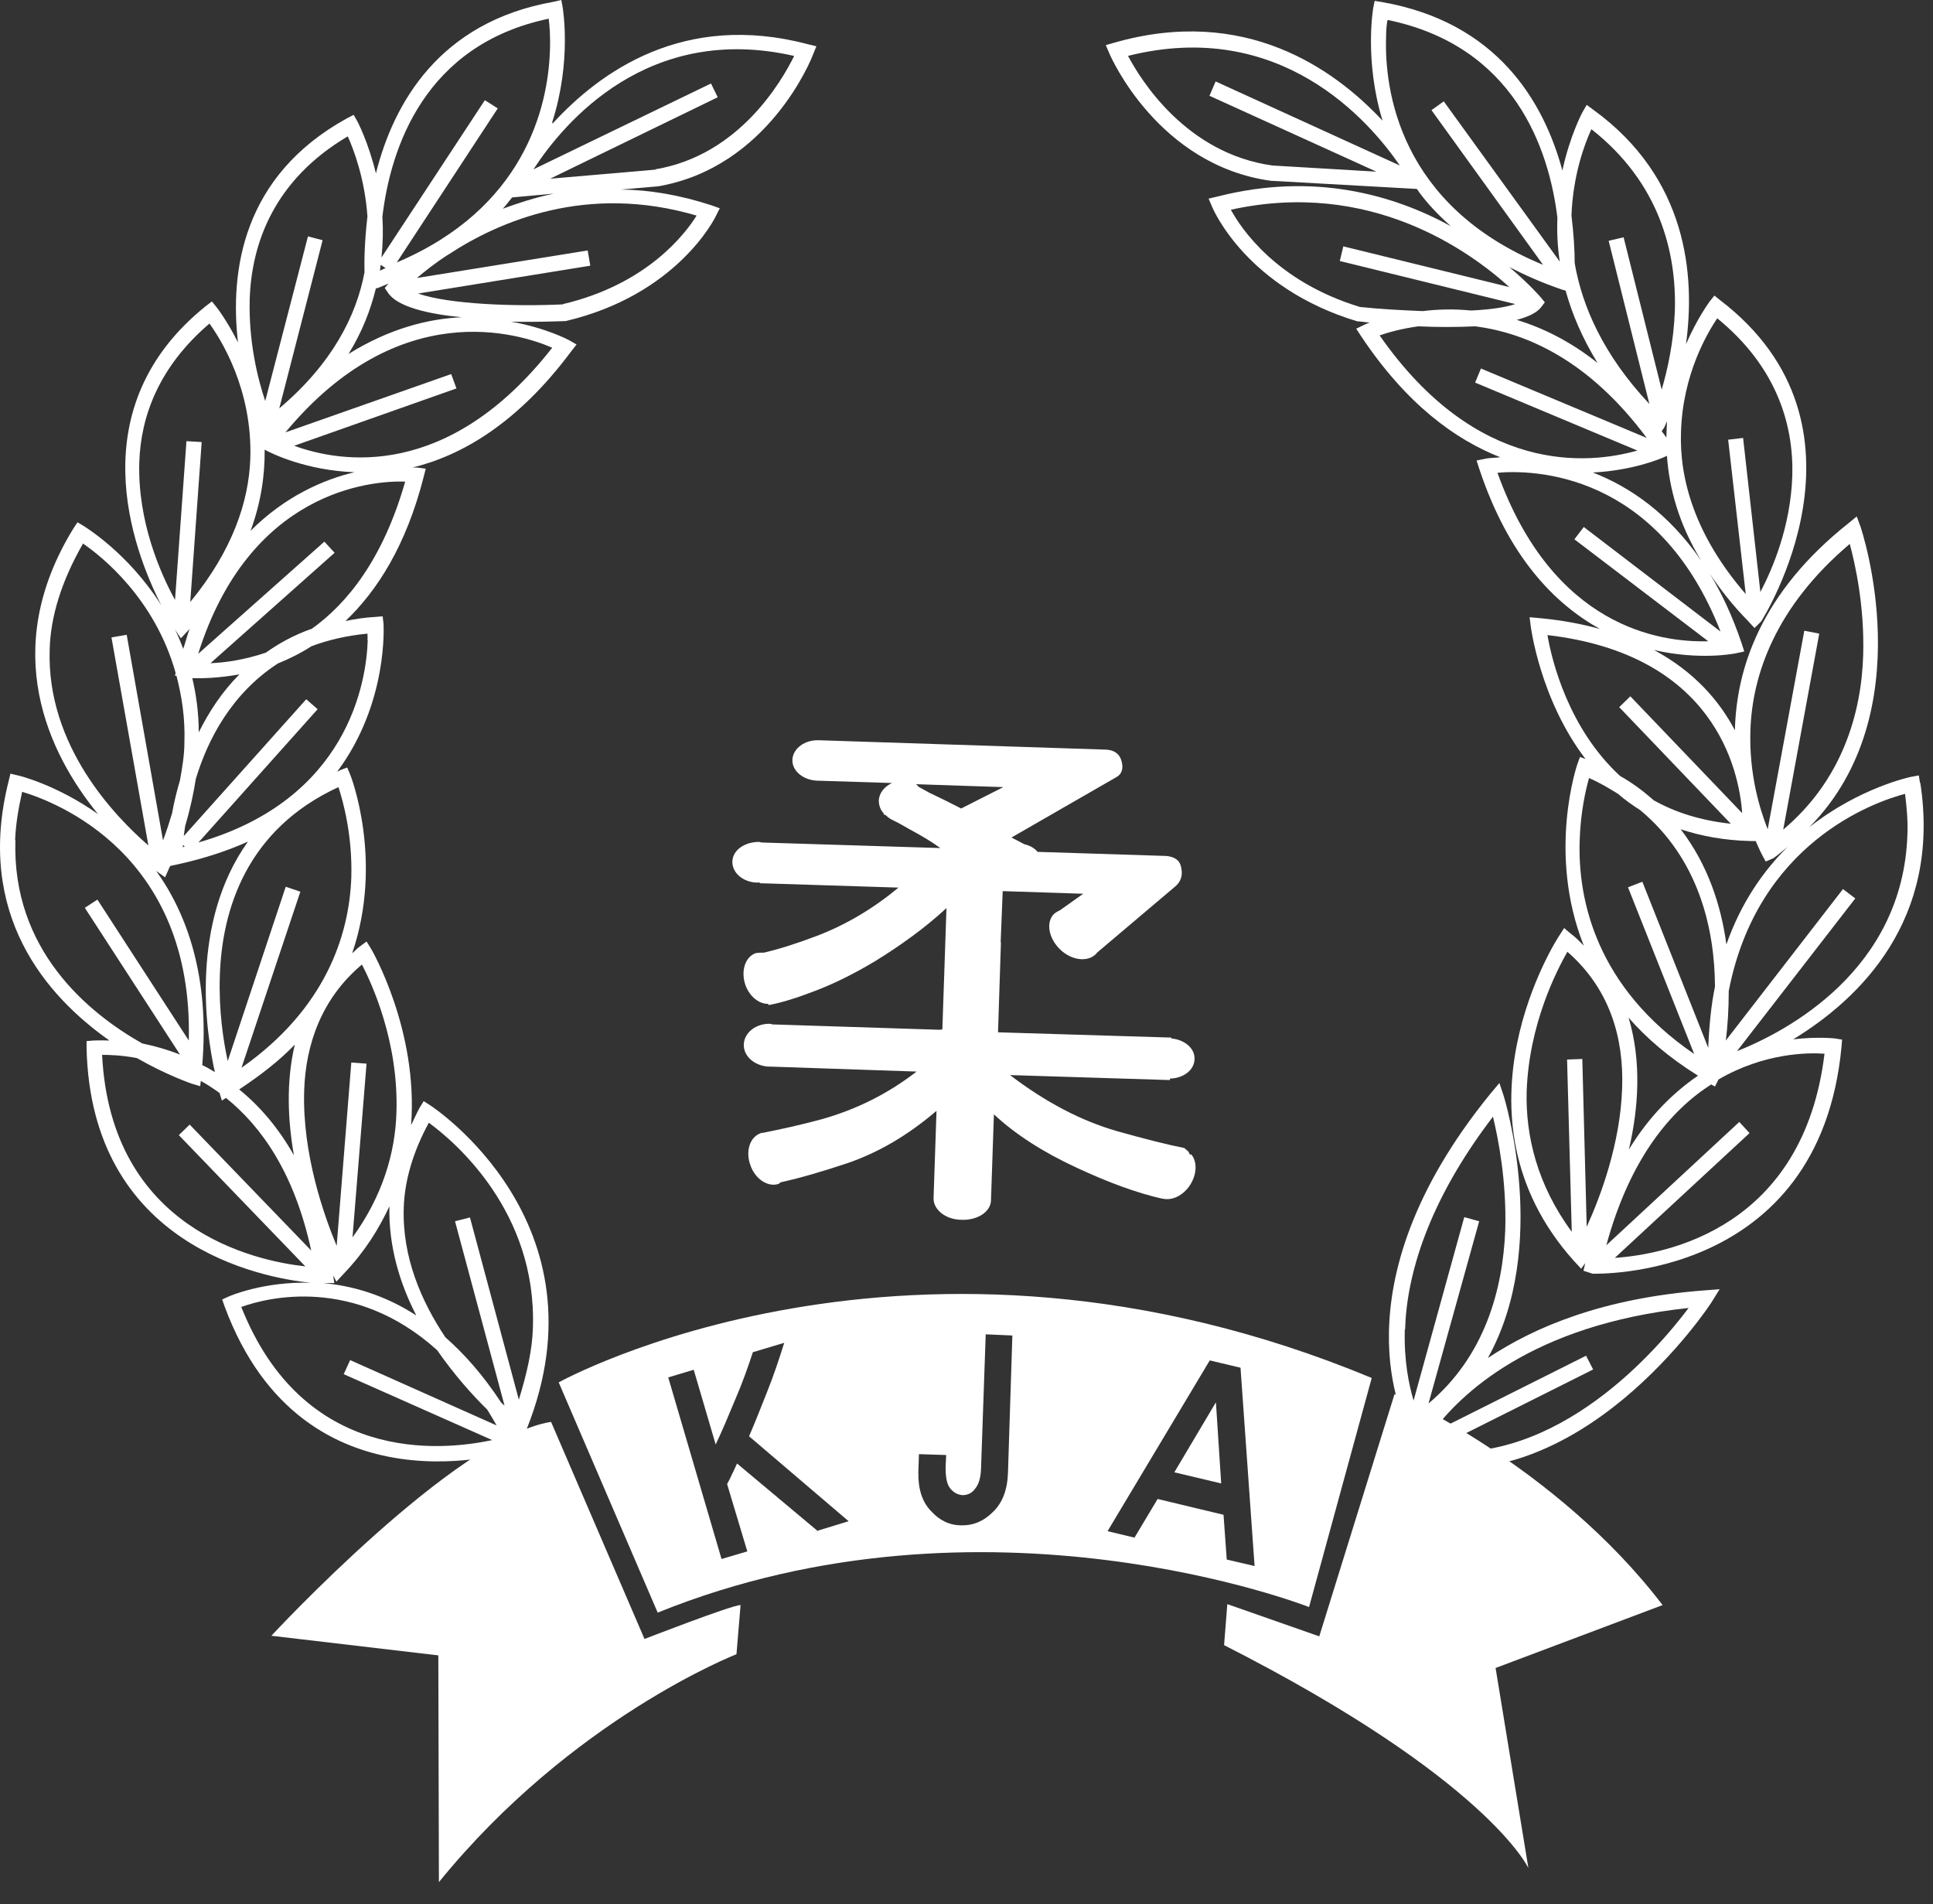 <svg width="66" height="65" viewBox="0 0 66 65" fill="none" xmlns="http://www.w3.org/2000/svg">
<rect x="0" y="0" width="66" height="65" fill="#333333" stroke="none"/>
<path d="M18.855 4.17C19.526 2.08 19.215 0.3 19.215 0.27L19.166 0L18.905 0.06C14.995 0.75 13.435 3.53 12.835 5.92C12.575 4.85 12.216 4.17 12.206 4.15L12.075 3.92L11.845 4.04C8.266 6.01 7.846 9.27 8.126 11.69C7.756 10.95 7.406 10.5 7.396 10.49L7.236 10.29L7.026 10.45C2.716 13.91 4.516 18.72 5.506 20.66C4.366 18.86 2.886 17.98 2.866 17.96L2.646 17.83L2.506 18.04C-0.054 22.21 1.666 25.73 3.346 27.79C1.936 26.79 0.636 26.47 0.606 26.47L0.356 26.41L0.296 26.66C-0.854 31.21 1.576 34 3.736 35.52C3.416 35.51 3.206 35.52 3.196 35.52L2.956 35.54V35.79C3.116 42.51 8.906 43.62 10.616 43.79C8.986 43.74 7.826 44.25 7.806 44.26L7.586 44.36L7.666 44.59C10.376 51.91 17.625 49.52 17.695 49.5L17.985 49.4L17.846 49.12L17.985 48.78C20.796 41.74 14.755 37.77 14.685 37.73L14.466 37.59L14.325 37.82C14.216 38.02 14.136 38.21 14.036 38.41C14.286 35.16 12.685 32.41 12.665 32.38L12.515 32.14L12.286 32.31C12.185 32.38 12.116 32.47 12.025 32.54C13.105 29.38 11.976 26.48 11.956 26.44L11.855 26.2L11.616 26.29C11.616 26.29 11.556 26.33 11.515 26.34C13.265 23.99 13.095 21.34 13.095 21.3L13.066 21.04L12.816 21.06C12.456 21.08 12.126 21.13 11.796 21.2C12.876 20.17 13.866 18.63 14.466 16.28L14.536 16L14.236 15.96C14.236 15.96 14.175 15.96 14.085 15.96C15.765 15.55 17.675 14.45 19.506 11.99L19.686 11.76L19.425 11.61C19.425 11.61 18.645 11.19 17.445 10.98C18.276 11 19.006 10.97 19.316 10.96C23.096 10.07 24.395 7.48 24.445 7.37L24.576 7.11L24.296 7.01C23.195 6.65 22.155 6.48 21.195 6.47L22.476 6.36C26.226 5.71 27.706 2.02 27.765 1.85L27.875 1.58L27.585 1.51C23.355 0.39 20.495 2.44 18.866 4.22L18.855 4.17ZM12.995 9.04L13.165 9.15C13.095 9.18 13.036 9.21 12.976 9.24C12.976 9.18 12.995 9.11 12.995 9.05V9.04ZM18.735 0.64C18.765 0.88 18.796 1.23 18.776 1.75C18.706 3.69 17.886 7.12 13.546 8.96L16.995 3.7L16.555 3.42L13.025 8.79C13.075 8.3 13.085 7.84 13.056 7.4C13.335 5.05 14.495 1.53 18.726 0.64H18.735ZM11.876 4.66C12.075 5.1 12.456 6.1 12.546 7.39C12.445 8.24 12.435 8.93 12.445 9.3C12.165 10.78 11.345 12.41 9.536 13.94L11.015 8.2L10.515 8.07L9.056 13.69C8.796 12.92 8.486 11.66 8.526 10.22C8.586 8.3 9.366 6.14 11.866 4.66H11.876ZM9.036 15.35C9.286 15.49 10.466 16.06 12.105 16.12C11.046 16.37 9.736 16.94 8.556 18.12C8.916 17.14 9.046 16.21 9.036 15.35ZM7.156 11.05C7.536 11.58 8.626 13.29 8.546 15.66C8.496 17.12 7.936 18.8 6.496 20.55L6.886 15.09L6.366 15.06L5.976 20.48C5.476 19.57 4.696 17.8 4.756 15.78C4.806 14.21 5.426 12.52 7.146 11.05H7.156ZM5.986 21.51L6.176 21.79L6.456 21.49C6.456 21.49 6.466 21.47 6.476 21.46C6.396 21.67 6.336 21.92 6.256 22.15C6.166 21.91 6.066 21.67 5.956 21.45C5.976 21.47 5.986 21.51 5.986 21.51ZM6.786 24.99C6.786 24.33 6.696 23.7 6.566 23.15C6.886 23.16 7.476 23.15 8.176 23.02C7.576 23.62 7.136 24.3 6.786 25V24.99ZM2.826 18.55C3.486 19 5.286 20.44 5.996 22.97L5.976 23.07H6.026C6.206 23.77 6.326 24.51 6.296 25.36C6.296 25.76 6.226 26.19 6.146 26.63C6.026 27.04 5.936 27.42 5.876 27.76C5.786 28.06 5.686 28.37 5.566 28.69L4.326 21.67L3.806 21.76L5.066 28.86C3.926 27.87 1.586 25.46 1.696 22.17C1.726 21.05 2.096 19.85 2.826 18.57V18.55ZM5.316 29.72L5.376 29.76L5.636 29.95L5.796 29.59C5.796 29.59 5.806 29.57 5.816 29.56L6.096 29.5C6.996 29.3 7.776 29.04 8.466 28.73C6.496 31.49 7.016 35.16 7.336 36.6C7.196 36.51 7.056 36.43 6.906 36.36C7.156 33.35 6.396 31.21 5.326 29.72H5.316ZM6.246 28.91C6.246 28.91 6.246 28.86 6.246 28.84L6.306 28.9C6.306 28.9 6.266 28.92 6.236 28.92L6.246 28.91ZM0.516 28.68C0.536 28.16 0.626 27.61 0.756 27.03C1.896 27.37 6.606 29.15 6.446 35.52L3.326 30.71L2.896 30.99L6.146 36C5.686 35.82 5.246 35.7 4.856 35.62C2.996 34.57 0.406 32.42 0.526 28.68H0.516ZM3.506 36.01C3.736 36.01 4.156 36.02 4.676 36.12C5.706 36.71 6.516 36.98 6.536 36.99L6.836 37.08L6.856 36.9C7.076 37.02 7.286 37.16 7.496 37.31L7.576 37.57L7.716 37.48C8.926 38.45 10.056 40.05 10.626 42.69L6.476 38.39L6.106 38.75L10.425 43.23C8.676 43.04 3.786 41.96 3.486 36.01H3.506ZM8.256 44.61C9.116 44.3 12.095 43.54 14.925 46.09C15.515 46.94 16.136 47.63 16.636 48.12C16.745 48.29 16.846 48.47 16.956 48.66L11.956 46.43L11.736 46.91L16.805 49.16C15.036 49.54 10.366 49.97 8.236 44.61H8.256ZM14.646 38.33C15.525 38.97 18.335 41.36 18.195 45.33C18.175 46.08 17.985 46.91 17.715 47.78L16.046 41.56L15.536 41.69L17.226 47.98C17.226 47.98 17.145 47.92 17.105 47.87C16.495 46.94 15.855 46.22 15.206 45.65C14.396 44.44 13.726 42.92 13.786 41.22C13.816 40.31 14.095 39.33 14.646 38.32V38.33ZM14.206 44.9C13.105 44.19 12.005 43.89 11.036 43.8H11.415L11.376 43.54L11.486 43.75L11.775 43.44C12.466 42.71 12.935 41.95 13.296 41.18C13.265 42.54 13.646 43.8 14.206 44.89V44.9ZM12.355 32.92C12.685 33.56 13.616 35.55 13.536 37.98C13.495 39.36 13.056 40.84 12.036 42.24L12.515 36.31L11.995 36.27L11.495 42.53C11.066 41.5 10.316 39.39 10.386 37.23C10.435 35.66 10.976 34.08 12.366 32.92H12.355ZM10.036 39.44C9.496 38.48 8.846 37.74 8.166 37.19C8.906 36.7 9.546 36.2 10.066 35.66C9.766 36.92 9.826 38.25 10.036 39.44ZM11.995 29.95C11.925 31.94 11.105 34.44 8.246 36.45L10.255 30.44L9.756 30.27L7.776 36.22C7.626 35.54 7.466 34.49 7.506 33.32C7.576 31.04 8.426 28.31 11.556 26.87C11.716 27.36 12.036 28.51 11.995 29.95ZM12.556 21.84C12.515 23.29 11.876 27.29 6.776 28.76L10.845 24.21L10.456 23.87L6.276 28.54C6.286 28.43 6.306 28.31 6.326 28.18C6.496 27.62 6.606 27.09 6.686 26.59C7.096 25.23 7.916 23.67 9.486 22.65C9.856 22.5 10.245 22.31 10.636 22.06C11.195 21.85 11.825 21.7 12.546 21.63C12.546 21.71 12.556 21.73 12.546 21.86L12.556 21.84ZM10.626 21.47C10.036 21.68 9.526 21.96 9.076 22.28C8.336 22.53 7.676 22.62 7.186 22.64L11.425 18.87L11.075 18.49L6.766 22.32C8.516 16.77 12.646 16.4 13.835 16.44C13.085 19.07 11.866 20.6 10.626 21.48V21.47ZM10.036 15.22L15.585 13.26L15.405 12.77L9.746 14.76C13.626 10.08 17.726 11.38 18.855 11.87C15.286 16.43 11.595 15.79 10.025 15.21L10.036 15.22ZM11.896 12.09C12.366 11.33 12.655 10.58 12.835 9.84H12.876C13.015 9.79 13.136 9.73 13.265 9.68L13.136 9.83L13.245 9.99C13.556 10.47 14.605 10.72 15.765 10.83C14.616 10.88 13.286 11.22 11.905 12.08L11.896 12.09ZM19.226 10.39C17.596 10.47 15.325 10.39 14.275 10.02L20.155 9.07L20.066 8.55L14.236 9.49C14.505 9.26 14.855 8.98 15.306 8.69C15.306 8.69 15.316 8.69 15.325 8.68C17.066 7.54 20.055 6.26 23.785 7.36C23.405 7.97 22.105 9.7 19.226 10.38V10.39ZM17.155 7.14C17.276 7.01 17.375 6.87 17.485 6.74L18.905 6.61C18.285 6.74 17.695 6.93 17.155 7.13V7.14ZM22.386 5.79C22.386 5.79 20.116 5.99 18.785 6.1L24.506 3.32L24.276 2.85L18.215 5.78C19.256 4.18 22.125 0.77 27.116 1.91C26.695 2.76 25.245 5.3 22.375 5.78L22.386 5.79Z" fill="white"/>
<path d="M65.556 26.73L65.516 26.47L65.246 26.52C65.246 26.52 63.496 26.88 61.776 28.24C65.666 24.3 63.546 18.05 63.526 17.98L63.396 17.63L63.116 17.86C60.126 20.23 59.286 22.82 59.236 24.93C58.716 23.94 57.866 22.94 56.476 22.19C58.036 22.55 59.246 22.31 59.276 22.3L59.556 22.24L59.466 21.96C59.156 21.04 58.786 20.25 58.376 19.58C58.736 20.12 59.156 20.66 59.686 21.2L59.906 21.44L60.136 21.21C60.176 21.14 64.366 14.56 58.736 10.25L58.536 10.09L58.376 10.29C58.376 10.29 57.956 10.85 57.566 11.75C57.886 9.4 57.616 6.08 54.406 3.75L54.176 3.58L54.026 3.84C54.026 3.84 53.606 4.62 53.346 5.82C52.706 3.46 51.116 0.76 47.186 0.07L46.936 0.03L46.886 0.28C46.886 0.28 46.576 2.06 47.206 4.12C45.546 2.34 42.496 0.18 38.036 1.46L37.756 1.54L37.876 1.82C37.936 1.97 39.556 5.63 43.376 6.17L48.376 6.45C48.686 6.9 49.086 7.32 49.536 7.72C47.616 6.67 44.896 5.86 41.566 6.71L41.266 6.78L41.386 7.06C41.436 7.18 42.586 9.84 46.346 10.97C46.446 10.97 46.596 11 46.766 11.01C46.656 11.05 46.576 11.09 46.576 11.09L46.306 11.22L46.476 11.48C48.016 13.79 49.676 15 51.226 15.61C50.916 15.63 50.726 15.65 50.716 15.66L50.416 15.72L50.506 16C51.506 19.01 53.076 20.61 54.626 21.47C54.006 21.3 53.326 21.17 52.556 21.1L52.226 21.07L52.266 21.38C52.266 21.38 52.576 23.87 54.136 25.91L53.946 25.84L53.856 26.09C53.856 26.09 52.816 29.11 54.076 32.28C53.926 32.13 53.796 31.99 53.616 31.86L53.406 31.68L53.246 31.93C53.196 31.99 49.266 38.05 53.736 43.04L53.986 43.31L54.126 43.12L54.066 43.38L54.376 43.48C54.446 43.48 62.116 43.74 62.876 35.74L62.896 35.49L62.656 35.45C62.656 35.45 62.066 35.38 61.226 35.48C63.476 34.11 66.286 31.42 65.566 26.72L65.556 26.73ZM56.916 15.57C56.996 16.67 57.316 17.88 58.086 19.14C56.966 17.51 55.626 16.61 54.386 16.13C55.756 16.06 56.716 15.66 56.916 15.56V15.57ZM58.626 10.86C60.666 12.52 61.246 14.5 61.196 16.25C61.136 17.98 60.526 19.41 60.106 20.21L59.516 14.95L59.006 15.01L59.606 20.28C57.866 18.27 57.336 16.34 57.396 14.74C57.456 12.77 58.296 11.37 58.636 10.86H58.626ZM56.896 14.94C56.846 14.86 56.796 14.8 56.736 14.72L56.826 14.59C56.826 14.59 56.866 14.5 56.916 14.38C56.906 14.56 56.906 14.75 56.896 14.94ZM54.336 4.41C56.666 6.24 57.246 8.62 57.186 10.61C57.146 11.68 56.936 12.62 56.736 13.3L55.436 8.1L54.926 8.22L56.316 13.79C54.746 12.12 54.016 10.45 53.766 8.98C53.766 8.57 53.736 8.01 53.656 7.36C53.706 5.98 54.106 4.91 54.336 4.41ZM38.506 1.91C43.706 0.6 46.746 4.12 47.796 5.65L41.506 2.78L41.296 3.27L46.996 5.86C45.606 5.78 43.446 5.65 43.446 5.65C40.506 5.24 38.956 2.74 38.516 1.91H38.506ZM47.326 1.27C47.326 1.03 47.346 0.82 47.376 0.68C51.706 1.57 52.886 5.08 53.176 7.43C53.156 7.89 53.176 8.4 53.256 8.93L49.296 3.46L48.876 3.76L52.686 9.04C47.766 7.02 47.266 3.05 47.326 1.26V1.27ZM53.346 9.89L53.456 9.92C53.676 10.72 54.026 11.54 54.546 12.39C53.616 11.65 52.676 11.19 51.786 10.92C52.166 10.82 52.476 10.68 52.626 10.48L52.746 10.32L52.616 10.16C52.616 10.16 52.226 9.7 51.536 9.12C52.086 9.4 52.666 9.66 53.346 9.89ZM46.436 10.48C43.576 9.61 42.376 7.8 42.026 7.16C46.776 6.11 50.166 8.56 51.536 9.8L45.866 8.41L45.746 8.91L51.736 10.38C51.376 10.5 50.856 10.57 50.226 10.6C49.626 10.54 49.066 10.56 48.576 10.62C47.846 10.59 47.096 10.55 46.446 10.48H46.436ZM47.106 11.45C47.386 11.35 47.846 11.22 48.426 11.14C49.056 11.17 49.736 11.17 50.366 11.14C52.116 11.36 54.256 12.3 56.226 14.95L50.566 12.58L50.366 13.06L55.906 15.38C54.256 15.85 50.446 16.24 47.106 11.45ZM51.116 16.14C52.326 16.03 56.606 16.09 58.746 21.56L54.076 17.99L53.756 18.41L58.326 21.89C56.686 21.94 53.016 21.41 51.126 16.13L51.116 16.14ZM59.766 28.71H59.946C59.996 28.83 60.046 28.93 60.076 29C60.076 29.02 60.286 29.41 60.286 29.41L60.546 29.3C60.726 29.17 60.876 29.04 61.036 28.91C60.216 29.72 59.446 30.81 58.946 32.24C58.766 30.92 58.316 29.52 57.386 28.31C58.086 28.54 58.876 28.69 59.766 28.71ZM63.156 18.56C63.336 19.23 63.666 20.67 63.616 22.37C63.556 24.35 62.896 26.63 60.886 28.32L62.116 21.63L61.606 21.53L60.356 28.31C60.086 27.62 59.716 26.44 59.766 24.93C59.826 23.04 60.626 20.71 63.156 18.57V18.56ZM59.496 27.77L55.666 23.77L55.286 24.14L59.096 28.12C58.066 28.01 57.196 27.73 56.466 27.32C56.126 27.02 55.746 26.73 55.316 26.49C53.556 24.87 52.986 22.56 52.836 21.68C58.506 22.34 59.376 26.23 59.486 27.77H59.496ZM54.256 26.56C54.626 26.72 54.936 26.91 55.246 27.1C55.476 27.3 55.726 27.48 55.996 27.65C58.026 29.33 58.546 31.75 58.556 33.68C58.426 34.31 58.356 35.02 58.326 35.77L56.076 30.1L55.586 30.29L57.846 35.98C54.526 33.71 53.866 30.75 53.936 28.69C53.966 27.71 54.146 26.95 54.256 26.56ZM57.976 36.72C57.146 37.29 56.326 38.08 55.616 39.24C55.946 37.84 56.056 36.23 55.606 34.74C56.216 35.44 56.996 36.11 57.976 36.72ZM53.516 32.49C54.986 33.77 55.446 35.47 55.386 37.14C55.326 39.04 54.646 40.85 54.176 41.88L54.026 36.15L53.506 36.17L53.666 42.05C52.486 40.45 52.086 38.77 52.126 37.26C52.206 34.94 53.166 33.11 53.516 32.49ZM62.296 35.97C61.576 41.9 56.936 42.82 55.136 42.94L59.736 38.68L59.386 38.3L54.846 42.51C55.656 39.54 57.046 37.9 58.426 37.02L58.556 37.09L58.676 36.85C60.236 35.94 61.736 35.93 62.286 35.97H62.296ZM59.286 35.91L63.346 30.67L62.926 30.35L58.926 35.52C58.986 35.05 59.026 34.47 59.026 33.83C60.006 28.78 63.976 27.38 65.046 27.1C65.106 27.58 65.146 28.05 65.126 28.49C64.976 33.12 61.006 35.22 59.266 35.9L59.286 35.91Z" fill="white"/>
<path d="M50.805 46.35C52.925 42.54 51.365 37.49 51.345 37.42L51.195 36.97L50.885 37.34C45.485 43.97 47.985 48.6 48.095 48.79L48.195 48.98C47.985 49.32 47.875 49.55 47.865 49.6L47.745 49.88L48.045 49.96C53.935 51.34 58.395 44.53 58.435 44.46L58.715 44.01L58.195 44.05C54.735 44.31 52.395 45.3 50.815 46.35H50.805ZM47.975 45.39C48.025 43.57 48.735 41.05 50.975 38.12C51.155 38.86 51.445 40.32 51.395 41.99C51.315 44.02 50.695 46.3 48.775 47.91L50.505 41.69L49.995 41.55L48.265 47.81C48.105 47.27 47.935 46.46 47.965 45.38L47.975 45.39ZM48.865 49.52L54.395 46.75L54.155 46.28L48.885 48.92C49.825 47.62 52.285 45.22 57.655 44.65C56.615 46.04 53.195 50.05 48.875 49.52H48.865Z" fill="white"/>
<path d="M40.626 39.41L40.576 39.31L40.436 39.19C39.836 39.07 39.086 38.88 38.126 38.61C36.916 38.26 35.706 37.63 34.486 36.7L39.946 36.87V36.82C40.406 36.81 40.776 36.53 40.786 36.16C40.806 35.79 40.446 35.49 39.996 35.45V35.42L34.076 35.24L34.176 32.17H34.166L34.236 30.42L36.986 30.51L36.196 31.07C36.116 31.11 36.036 31.15 35.976 31.21C35.706 31.5 35.806 32.04 36.206 32.42C36.596 32.79 37.136 32.85 37.416 32.57C37.436 32.57 37.436 32.54 37.446 32.53L40.116 30.27C40.316 30.11 40.386 29.89 40.336 29.64C40.296 29.38 40.126 29.25 39.826 29.22L35.426 29.08C35.326 28.95 35.156 28.86 34.976 28.82L34.536 28.59L38.116 26.53C38.296 26.43 38.366 26.25 38.296 25.99C38.236 25.74 38.046 25.6 37.756 25.59L27.966 25.27C27.476 25.25 27.076 25.55 27.056 25.93C27.036 26.32 27.436 26.64 27.916 26.65L30.456 26.73C30.196 26.85 30.016 27.07 30.006 27.33C30.006 27.5 30.066 27.66 30.186 27.78L30.166 27.8L30.246 27.83C30.316 27.9 30.386 27.95 30.466 27.99C30.466 27.99 30.496 27.99 30.506 28.01C30.596 28.05 30.786 28.15 31.076 28.32C31.466 28.53 31.806 28.73 32.106 28.95L25.996 28.76C25.996 28.76 25.936 28.74 25.916 28.74C25.426 28.74 25.016 29.02 25.006 29.41C24.996 29.8 25.376 30.12 25.856 30.13C25.886 30.13 25.916 30.12 25.936 30.12V30.15L30.676 30.3C29.826 31.01 28.886 31.57 27.886 31.95C27.226 32.2 26.636 32.39 26.086 32.52C25.996 32.52 25.886 32.52 25.796 32.54C25.436 32.67 25.286 33.16 25.456 33.64C25.606 34.03 25.916 34.27 26.226 34.27L26.246 34.31C26.686 34.23 27.226 34.06 27.846 33.82C28.476 33.58 29.146 33.25 29.866 32.82C30.306 32.55 30.726 32.27 31.146 31.96C31.556 31.66 31.946 31.34 32.316 31L32.176 35.13C32.176 35.13 32.156 35.15 32.136 35.15H31.976L26.366 34.97C26.366 34.97 26.326 34.95 26.306 34.95C25.816 34.93 25.406 35.25 25.396 35.66C25.386 36.05 25.746 36.37 26.216 36.41H26.236C26.236 36.41 26.246 36.41 26.256 36.41C26.266 36.41 26.286 36.41 26.286 36.41L31.296 36.58C30.316 37.34 29.226 37.88 28.046 38.21C27.306 38.41 26.656 38.55 26.056 38.67C26.056 38.67 25.986 38.67 25.956 38.69C25.596 38.83 25.446 39.31 25.626 39.79C25.796 40.27 26.246 40.54 26.596 40.41C26.616 40.39 26.636 40.37 26.656 40.36C27.336 40.21 28.086 39.99 28.926 39.71C30.006 39.34 31.006 38.75 31.976 37.92L31.876 40.89C31.876 40.89 31.876 40.91 31.876 40.92C31.876 41.3 32.296 41.64 32.836 41.64C33.376 41.66 33.816 41.37 33.836 40.99C33.836 40.98 33.836 40.97 33.836 40.97L33.936 38.04C34.676 38.73 35.616 39.33 36.736 39.85C37.846 40.37 38.836 40.73 39.686 40.92H39.706C40.016 40.99 40.396 40.82 40.636 40.45C40.876 40.07 40.876 39.65 40.676 39.41M32.816 27.6C32.816 27.6 32.606 27.49 32.266 27.32C32.026 27.2 31.866 27.13 31.746 27.07L31.366 26.86C31.366 26.86 31.316 26.8 31.276 26.77L34.256 26.87L32.816 27.6Z" fill="white"/>
<path d="M40.096 50.26L41.696 50.64L41.516 47.87L40.096 50.26Z" fill="white"/>
<path d="M46.836 47.04C31.106 40.5 19.076 47.19 19.076 47.19L22.456 55.05C33.646 50.52 44.696 54.86 44.696 54.86L46.836 47.04ZM27.926 52.27L25.166 49.96C25.106 50.08 25.056 50.21 24.986 50.34C24.936 50.46 24.876 50.57 24.826 50.66L25.516 52.96L24.636 53.22L22.816 47.02L23.686 46.76L24.436 49.31C24.646 48.87 24.866 48.35 25.106 47.77C25.356 47.19 25.546 46.65 25.706 46.16L26.776 45.84C26.596 46.42 26.406 46.98 26.186 47.53C25.966 48.09 25.766 48.59 25.576 49.03L28.976 51.93L27.926 52.25V52.27ZM34.416 50.28C34.396 50.86 34.226 51.31 33.896 51.62C33.576 51.94 33.216 52.08 32.826 52.07C32.416 52.07 32.076 51.9 31.786 51.58C31.486 51.27 31.346 50.83 31.356 50.25L31.376 49.64L32.306 49.67L32.286 50.1C32.286 50.42 32.326 50.65 32.436 50.8C32.556 50.95 32.686 51.02 32.856 51.04C33.026 51.04 33.176 50.98 33.286 50.83C33.416 50.68 33.486 50.45 33.496 50.14L33.656 45.55L34.566 45.59L34.416 50.28ZM41.886 53.24L41.776 51.71L39.526 51.17L38.736 52.49L37.816 52.27L41.306 46.44L42.356 46.69L42.836 53.46L41.896 53.24H41.886Z" fill="white"/>
<path d="M18.806 48.54C15.546 49.06 9.266 55.84 9.266 55.84L14.966 56.51L14.986 64.25C19.536 58.65 25.146 56.47 25.146 56.47L25.286 54.79C24.936 54.81 22.006 55.95 22.006 55.95L18.816 48.54H18.806Z" fill="white"/>
<path d="M56.765 54.79C53.125 50.02 47.615 47.59 47.615 47.59L45.045 55.86L41.905 54.76L41.795 56.16C50.785 60.73 52.185 63.77 52.185 63.77L51.065 56.94L56.775 54.79H56.765Z" fill="white"/>
</svg>
